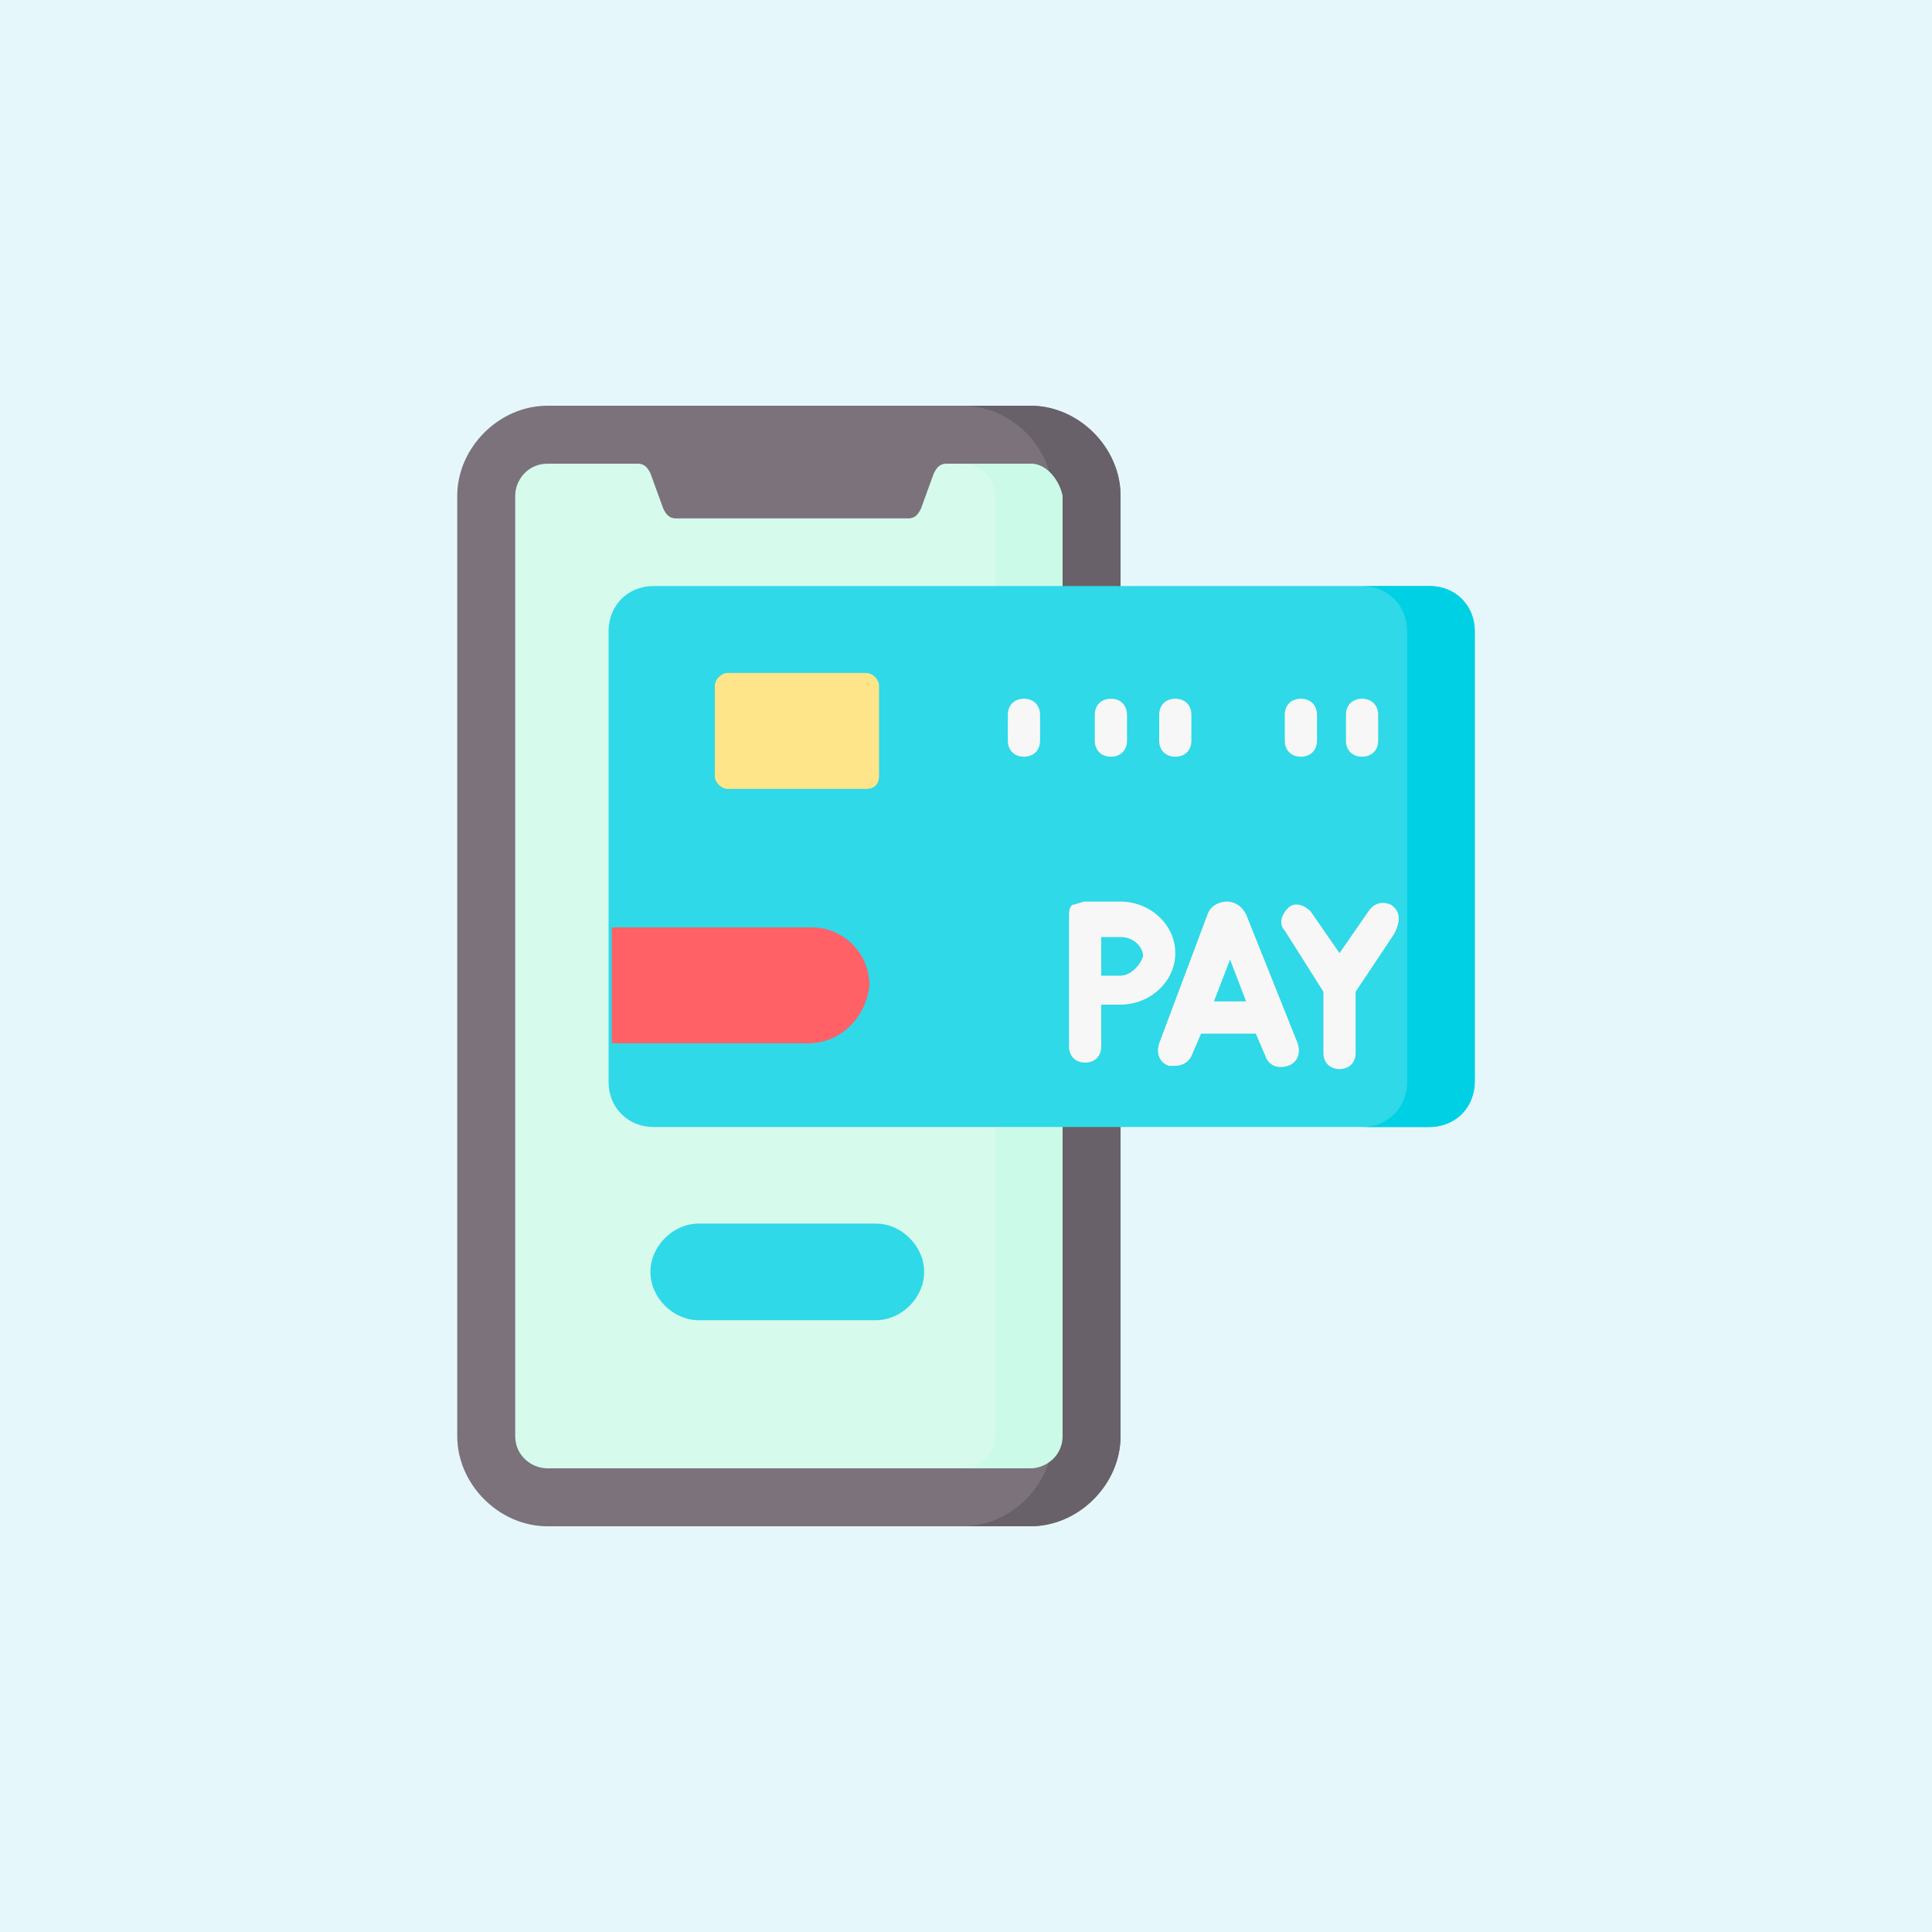 <?xml version="1.0" encoding="utf-8"?>
<!-- Generator: Adobe Illustrator 25.4.1, SVG Export Plug-In . SVG Version: 6.00 Build 0)  -->
<svg version="1.1" id="Layer_1" xmlns="http://www.w3.org/2000/svg" xmlns:xlink="http://www.w3.org/1999/xlink" x="0px" y="0px"
	 width="60px" height="60px" viewBox="0 0 60 60" style="enable-background:new 0 0 60 60;" xml:space="preserve">
<style type="text/css">
	.st0{fill:#E6F7FC;}
	.st1{fill:#7B727B;}
	.st2{fill:#686169;}
	.st3{fill:#D6FAEC;}
	.st4{fill:#CCFAE8;}
	.st5{fill:#2FD9E7;}
	.st6{fill:#00D0E4;}
	.st7{fill:#F8F7F7;}
	.st8{fill:#FFE589;}
	.st9{fill:#FF6167;}
</style>
<rect y="0" class="st0" width="60" height="60"/>
<g>
	<path class="st1" d="M32,47.4H17c-1.5,0-2.8-1.3-2.8-2.8V15.4c0-1.5,1.3-2.8,2.8-2.8h15c1.5,0,2.8,1.3,2.8,2.8v29.2
		C34.8,46.1,33.5,47.4,32,47.4z"/>
	<path class="st2" d="M32,12.6h-2.1c1.5,0,2.8,1.3,2.8,2.8v29.2c0,1.5-1.3,2.8-2.8,2.8H32c1.5,0,2.8-1.3,2.8-2.8V15.4
		C34.8,13.9,33.5,12.6,32,12.6z"/>
	<path class="st3" d="M32.9,15.4v29.2c0,0.5-0.4,1-1,1H17c-0.5,0-1-0.4-1-1V15.4c0-0.5,0.4-1,1-1h2.8c0.2,0,0.3,0.1,0.4,0.3l0.4,1.1
		c0.1,0.2,0.2,0.3,0.4,0.3h7.2c0.2,0,0.3-0.1,0.4-0.3l0.4-1.1c0.1-0.2,0.2-0.3,0.4-0.3H32C32.5,14.4,32.9,14.9,32.9,15.4z"/>
	<g>
		<path class="st4" d="M32,14.4h-2.1c0.5,0,1,0.4,1,1v29.2c0,0.5-0.4,1-1,1H32c0.5,0,1-0.4,1-1V15.4C32.9,14.9,32.5,14.4,32,14.4z"
			/>
	</g>
	<path class="st5" d="M27.2,41h-5.5c-0.8,0-1.5-0.7-1.5-1.5s0.7-1.5,1.5-1.5h5.5c0.8,0,1.5,0.7,1.5,1.5S28,41,27.2,41z"/>
	<path class="st5" d="M44.4,35H20.3c-0.8,0-1.4-0.6-1.4-1.4v-14c0-0.8,0.6-1.4,1.4-1.4h24.1c0.8,0,1.4,0.6,1.4,1.4v14
		C45.8,34.3,45.2,35,44.4,35L44.4,35z"/>
	<path class="st6" d="M44.4,18.2h-2.1c0.8,0,1.4,0.6,1.4,1.4v14c0,0.8-0.6,1.4-1.4,1.4h2.1c0.8,0,1.4-0.6,1.4-1.4v-14
		C45.8,18.8,45.2,18.2,44.4,18.2z"/>
	<g>
		<path class="st7" d="M38.7,28.4C38.7,28.4,38.7,28.4,38.7,28.4c-0.1-0.2-0.3-0.4-0.6-0.4h0c-0.2,0-0.5,0.1-0.6,0.4c0,0,0,0,0,0
			l-1.5,4c-0.1,0.3,0,0.6,0.3,0.7c0.1,0,0.1,0,0.2,0c0.2,0,0.4-0.1,0.5-0.3l0.3-0.7H39l0.3,0.7c0.1,0.3,0.4,0.4,0.7,0.3
			c0.3-0.1,0.4-0.4,0.3-0.7L38.7,28.4z M37.7,31.1l0.5-1.3l0.5,1.3H37.7z"/>
		<path class="st7" d="M43.2,28.1C43,28,42.7,28,42.5,28.3l-0.9,1.3l-0.9-1.3c-0.2-0.2-0.5-0.3-0.7-0.1c-0.2,0.2-0.3,0.5-0.1,0.7
			l1.2,1.9l0,1.9c0,0.3,0.2,0.5,0.5,0.5h0c0.3,0,0.5-0.2,0.5-0.5l0-1.9l1.2-1.8C43.5,28.6,43.5,28.3,43.2,28.1L43.2,28.1z"/>
		<path class="st7" d="M34.8,28h-1.1c-0.1,0-0.3,0.1-0.4,0.1c-0.1,0.1-0.1,0.2-0.1,0.4v4c0,0.3,0.2,0.5,0.5,0.5
			c0.3,0,0.5-0.2,0.5-0.5v-1.3c0.2,0,0.5,0,0.6,0c0.9,0,1.7-0.7,1.7-1.6S35.7,28,34.8,28z M34.8,30.3c-0.1,0-0.4,0-0.6,0
			c0-0.2,0-0.5,0-0.6c0-0.1,0-0.4,0-0.6h0.6c0.4,0,0.7,0.3,0.7,0.6C35.4,30,35.1,30.3,34.8,30.3L34.8,30.3z"/>
	</g>
	<path class="st8" d="M26.9,24.5h-4.3c-0.2,0-0.4-0.2-0.4-0.4v-2.8c0-0.2,0.2-0.4,0.4-0.4h4.3c0.2,0,0.4,0.2,0.4,0.4v2.8
		C27.3,24.4,27.1,24.5,26.9,24.5z"/>
	<path class="st9" d="M25.1,32.4H19v-3.6h6.2c1,0,1.8,0.8,1.8,1.8C26.9,31.6,26.1,32.4,25.1,32.4z"/>
	<g>
		<path class="st7" d="M31.8,21.7c-0.3,0-0.5,0.2-0.5,0.5V23c0,0.3,0.2,0.5,0.5,0.5c0.3,0,0.5-0.2,0.5-0.5v-0.8
			C32.3,21.9,32.1,21.7,31.8,21.7z"/>
		<path class="st7" d="M40.4,21.7c-0.3,0-0.5,0.2-0.5,0.5V23c0,0.3,0.2,0.5,0.5,0.5c0.3,0,0.5-0.2,0.5-0.5v-0.8
			C40.9,21.9,40.7,21.7,40.4,21.7z"/>
		<path class="st7" d="M42.3,21.7c-0.3,0-0.5,0.2-0.5,0.5V23c0,0.3,0.2,0.5,0.5,0.5c0.3,0,0.5-0.2,0.5-0.5v-0.8
			C42.8,21.9,42.6,21.7,42.3,21.7z"/>
		<path class="st7" d="M34.5,21.7c-0.3,0-0.5,0.2-0.5,0.5V23c0,0.3,0.2,0.5,0.5,0.5c0.3,0,0.5-0.2,0.5-0.5v-0.8
			C35,21.9,34.8,21.7,34.5,21.7z"/>
		<path class="st7" d="M36.5,21.7c-0.3,0-0.5,0.2-0.5,0.5V23c0,0.3,0.2,0.5,0.5,0.5c0.3,0,0.5-0.2,0.5-0.5v-0.8
			C37,21.9,36.8,21.7,36.5,21.7z"/>
	</g>
</g>
</svg>
